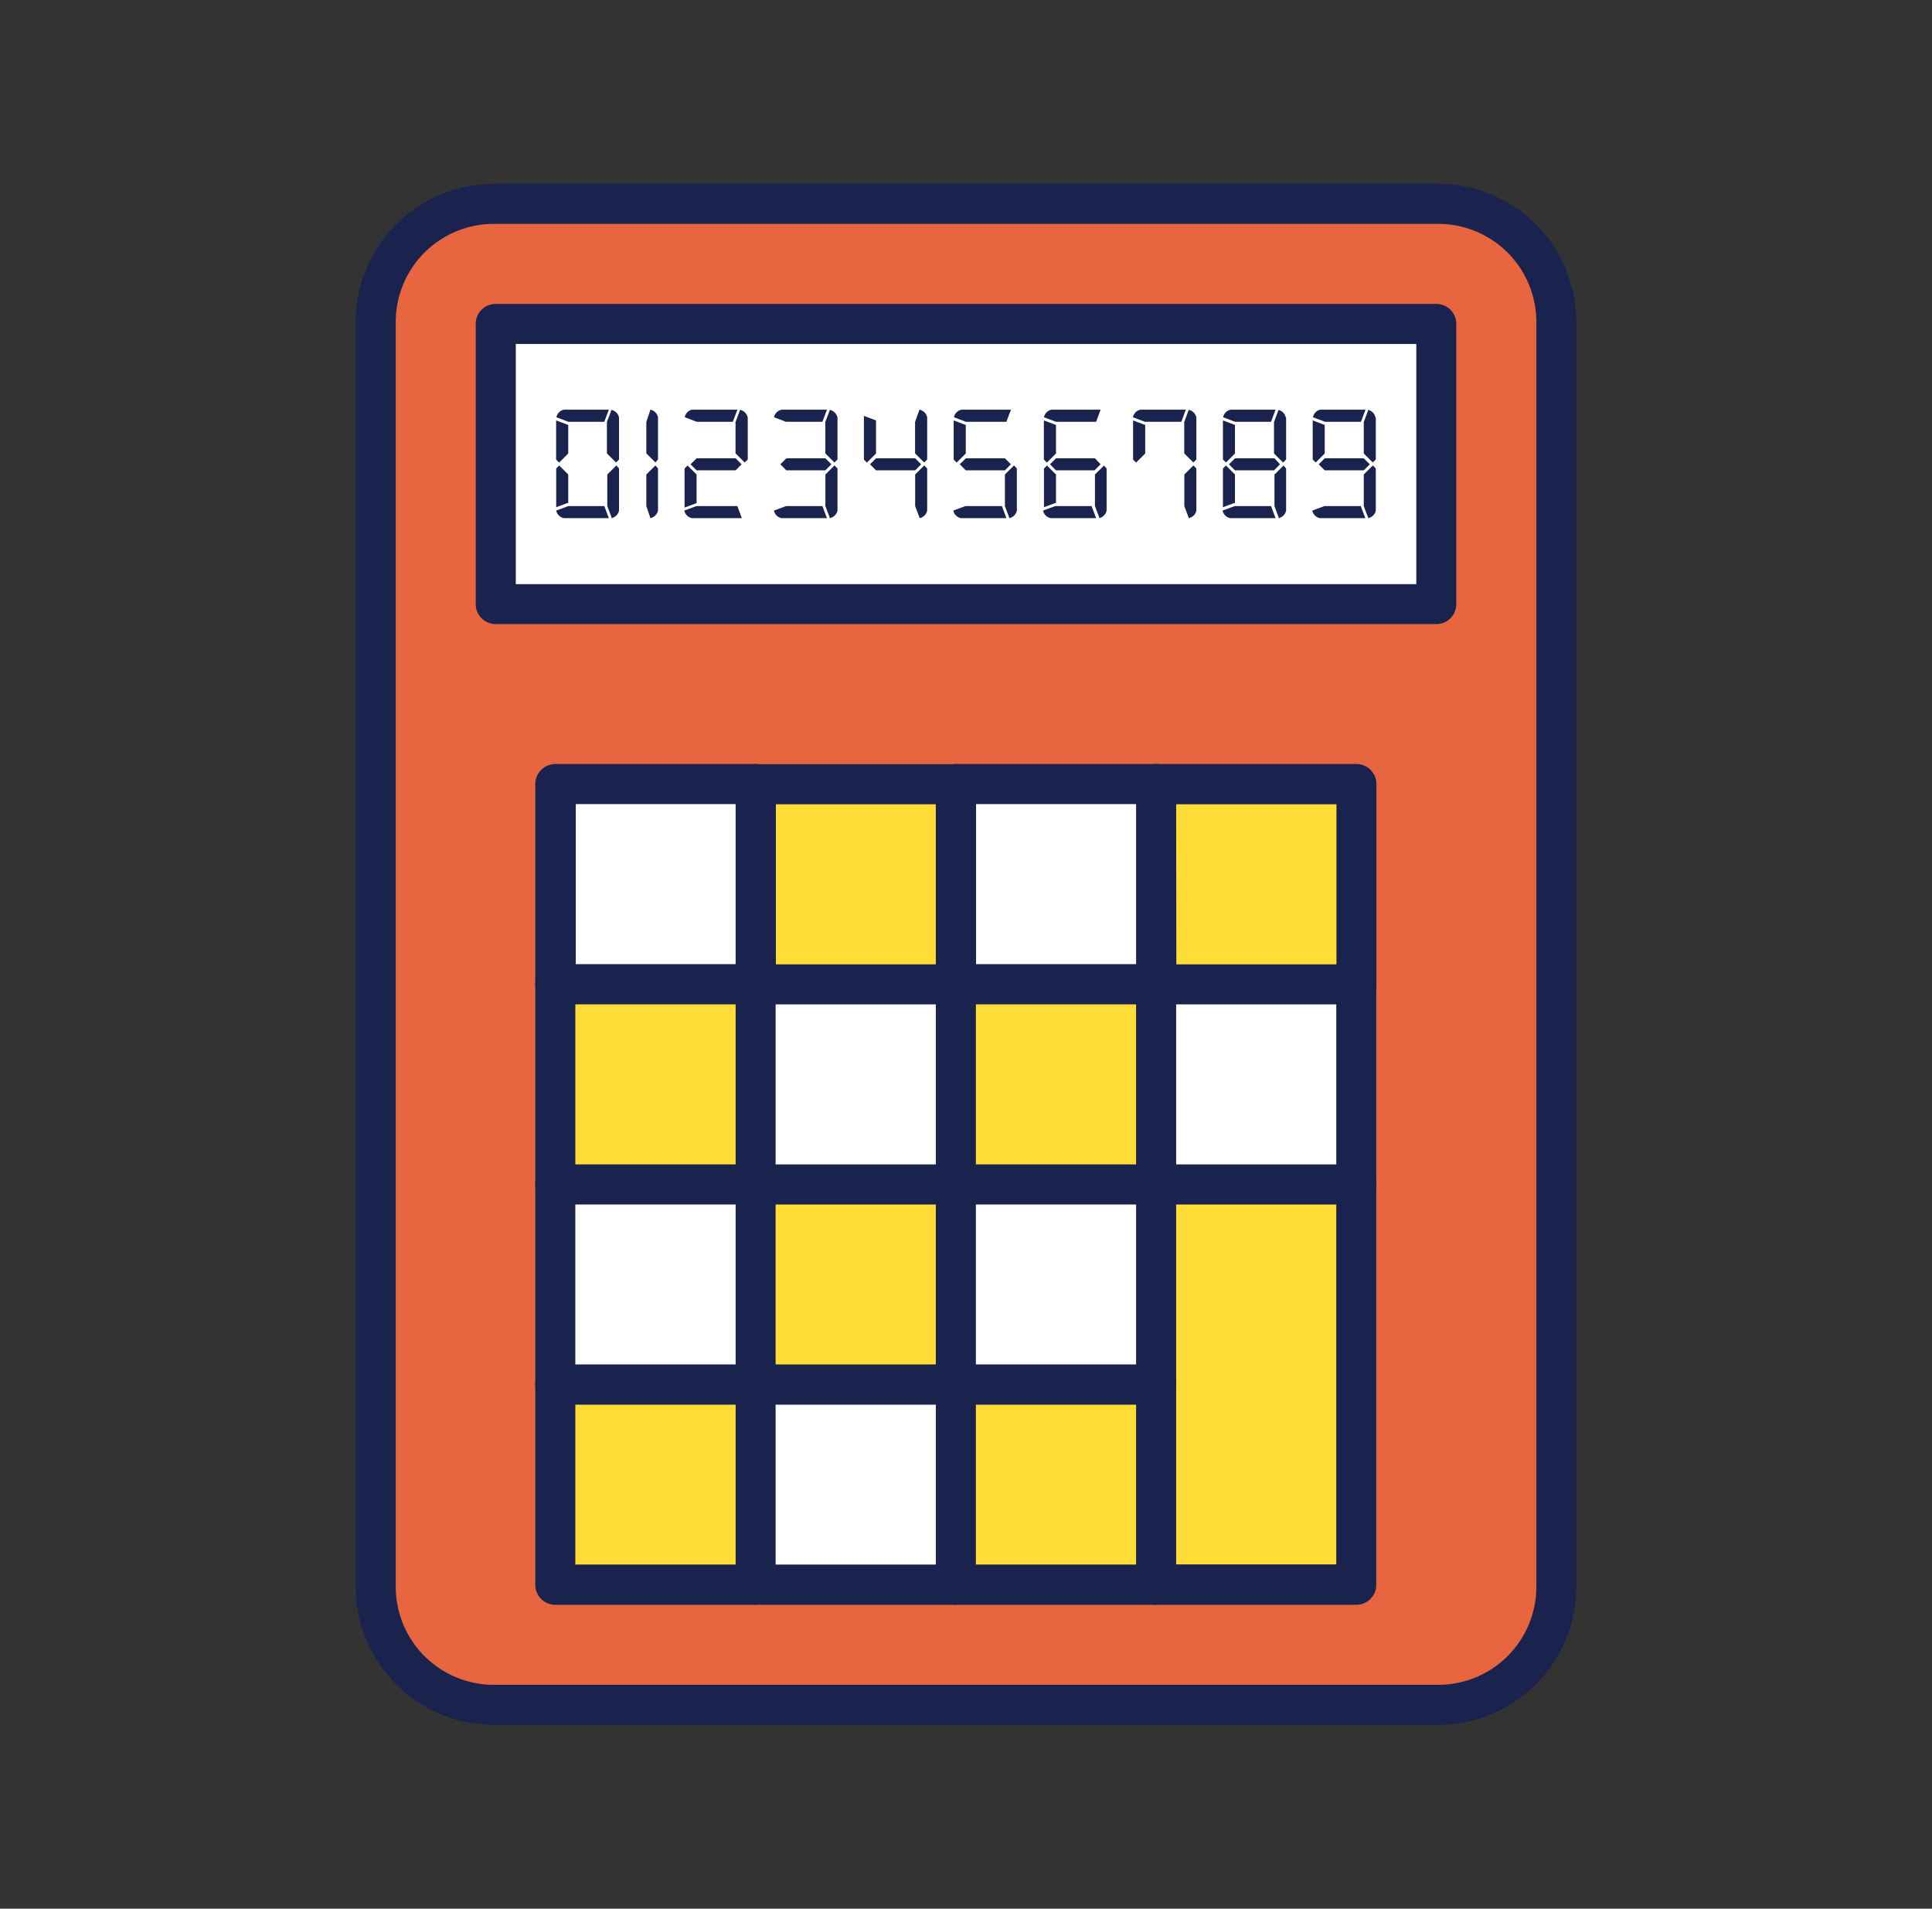 <svg id="Layer_1" data-name="Layer 1" xmlns="http://www.w3.org/2000/svg" viewBox="0 0 212.23 209.65"><rect x="0" y="0" width="212.23" height="209.65" fill="#333333" stroke="none"/><defs><style>.cls-1{fill:#e7653f;}.cls-2{fill:#ffdc36;}.cls-3{fill:#fff;}.cls-4{fill:#1a234e;}</style></defs><path class="cls-1" d="M158,22.39H54.24a13,13,0,0,0-13,13V174.29a13,13,0,0,0,13,13H158a13,13,0,0,0,13-13V35.36A13,13,0,0,0,158,22.39Z"/><path class="cls-2" d="M149,152.09v22H127v-44h22Z"/><path class="cls-2" d="M127,86.14h22v22H127Z"/><path class="cls-2" d="M105,108.12h22v22H105Z"/><path class="cls-2" d="M105,152.09h22v22H105Z"/><path class="cls-2" d="M61.05,152.09H83v22h-22Z"/><path class="cls-2" d="M83,130.11h22v22H83Z"/><path class="cls-2" d="M61.05,108.12H83v22h-22Z"/><path class="cls-2" d="M83,86.14h22v22H83Z"/><path class="cls-3" d="M127,108.12h22v22H127Z"/><path class="cls-3" d="M105,130.11h22v22H105Z"/><path class="cls-3" d="M105,86.14h22v22H105Z"/><path class="cls-3" d="M83,152.09h22v22H83Z"/><path class="cls-3" d="M83,108.12h22v22H83Z"/><path class="cls-3" d="M61.05,130.11H83v22h-22Z"/><path class="cls-3" d="M61.05,86.14H83v22h-22Z"/><path class="cls-3" d="M54.46,35.58H157.78V66.35H54.46Z"/><path class="cls-4" d="M151.13,51.46v4.62a1.06,1.06,0,0,1-.82.83l-.5-1.32V52.12l1-1Z"/><path class="cls-4" d="M151.13,45.85v4.62l-.33.33-.74-.74-.25-.25V46.35l.46-1.22,0-.11a1.06,1.06,0,0,1,.82.83Z"/><path class="cls-4" d="M150.47,51l-.66.66h-4.29l-.66-.66.66-.66h4.29Z"/><path class="cls-4" d="M150,45l-.5,1.33h-3.94l-1.33-.5A1.07,1.07,0,0,1,145,45Z"/><path class="cls-4" d="M149.48,55.59l.5,1.32h-5a1.06,1.06,0,0,1-.82-.83l1.32-.49Z"/><path class="cls-4" d="M145.52,46.68v3.13l-.25.25-.74.74-.33-.33V46.18l1.23.46Z"/><path class="cls-4" d="M141.28,51.46v4.62a1.07,1.07,0,0,1-.83.83l0-.11L140,55.59V52.12l.25-.24.75-.75Z"/><path class="cls-4" d="M141.28,45.85v4.62l-.33.33-.75-.74-.25-.25V46.35l.46-1.22,0-.11a1.07,1.07,0,0,1,.83.83Z"/><path class="cls-4" d="M140.61,51l-.66.66h-4.29L135,51l.66-.66H140Z"/><path class="cls-4" d="M140.12,45l-.5,1.33h-3.94l-1.32-.5a1.06,1.06,0,0,1,.82-.83Z"/><path class="cls-4" d="M139.62,55.59l.5,1.32h-5a1.07,1.07,0,0,1-.82-.83l1.32-.49Z"/><path class="cls-4" d="M135.66,52.12v3.14l-.11,0-1.21.45V51.46l.33-.33.75.75Z"/><path class="cls-4" d="M135.66,46.68v3.13l-.24.25-.75.74-.33-.33V46.18l1.23.46Z"/><path class="cls-4" d="M131.42,51.46v4.62a1.07,1.07,0,0,1-.83.83l-.49-1.32V52.12l1-1Z"/><path class="cls-4" d="M131.42,45.85v4.62l-.33.33-1-1V46.35l.49-1.33A1.07,1.07,0,0,1,131.42,45.85Z"/><path class="cls-4" d="M130.26,45l-.49,1.33h-4l-1.32-.5a1.07,1.07,0,0,1,.83-.83Z"/><path class="cls-4" d="M125.8,46.68v3.13l-1,1-.33-.33V46.18Z"/><path class="cls-4" d="M121.56,51.46v4.62a1.06,1.06,0,0,1-.82.83l0-.11-.46-1.21V52.12l.91-.9.08-.09Z"/><path class="cls-4" d="M120.9,45l-.49,1.33H116l-1.32-.5a1.06,1.06,0,0,1,.82-.83Z"/><path class="cls-4" d="M120.9,51l-.66.66H116l-.66-.66.66-.66h4.29Z"/><path class="cls-4" d="M119.91,55.59l.5,1.32h-5a1.06,1.06,0,0,1-.83-.83l1.32-.49Z"/><path class="cls-4" d="M116,52.12v3.14l-.11,0-1.21.45V51.46l.33-.33.74.75Z"/><path class="cls-4" d="M116,46.68v3.13l-1,1-.33-.33V46.18Z"/><path class="cls-4" d="M111.7,51.46v4.62a1.06,1.06,0,0,1-.82.83l-.49-1.32V52.12l1-1Z"/><path class="cls-4" d="M111.05,45l-.5,1.33h-4.44l-1.32-.5a1.06,1.06,0,0,1,.83-.83Z"/><path class="cls-4" d="M111.05,51l-.66.66h-4.3l-.66-.66.66-.66h4.3Z"/><path class="cls-4" d="M110.06,55.59l.49,1.32h-5a1.07,1.07,0,0,1-.83-.83l1.32-.49Z"/><path class="cls-4" d="M106.09,46.68v3.13l-1,1-.33-.33V46.18Z"/><path class="cls-4" d="M101.85,51.46v4.62a1.06,1.06,0,0,1-.82.83l-.5-1.32V52.12l1-1Z"/><path class="cls-4" d="M101.85,45.85v4.62l-.33.33-1-1V46.35L101,45A1.06,1.06,0,0,1,101.85,45.85Z"/><path class="cls-4" d="M101.19,51l-.66.66h-4.3L95.57,51l.66-.66h4.3Z"/><path class="cls-4" d="M96.23,46.18v3.63l-1,1-.33-.33V45.68Z"/><path class="cls-4" d="M92,51.46v4.62a1.09,1.09,0,0,1-.83.83l-.5-1.32V52.12l1-1Z"/><path class="cls-4" d="M92,45.85v4.62l-.34.33-1-1V46.35l.5-1.33a1.09,1.09,0,0,1,.83.83Z"/><path class="cls-4" d="M91.33,51l-.66.66H86.38L85.72,51l.66-.66h4.29Z"/><path class="cls-4" d="M90.84,45l-.5,1.33h-4l-1.32-.5A1.07,1.07,0,0,1,85.9,45Z"/><path class="cls-4" d="M90.34,55.59l.5,1.32h-5a1.06,1.06,0,0,1-.82-.83l1.32-.49Z"/><path class="cls-4" d="M82.14,45.85v4.62l-.34.33-1-1V46.35l.5-1.33a1.07,1.07,0,0,1,.83.83Z"/><path class="cls-4" d="M81.47,51l-.66.66H76.52L75.86,51l.66-.66h4.29Z"/><path class="cls-4" d="M81,55.59l.49,1.32H76a1.07,1.07,0,0,1-.83-.83l1.32-.49Z"/><path class="cls-4" d="M81,45l-.5,1.33H76.54l-1.32-.5A1.06,1.06,0,0,1,76,45Z"/><path class="cls-4" d="M76.52,52.12v3.14l-1.32.49V51.46l.33-.33Z"/><path class="cls-4" d="M72.28,51.46v4.62a1.07,1.07,0,0,1-.83.83L71,55.59V52.12l1-1Z"/><path class="cls-4" d="M72.28,45.85v4.62L72,50.8l-1-1V46.35L71.45,45a1.07,1.07,0,0,1,.83.83Z"/><path class="cls-4" d="M68,51.46v4.62a1.07,1.07,0,0,1-.83.83l0-.11-.46-1.21V52.12l1-1Z"/><path class="cls-4" d="M68,45.85v4.62l-.33.33-1-1V46.35l.46-1.22,0-.11A1.07,1.07,0,0,1,68,45.85Z"/><path class="cls-4" d="M66.88,45l-.5,1.33H62.44l-1.32-.5a1.06,1.06,0,0,1,.82-.83Z"/><path class="cls-4" d="M66.38,55.59l.5,1.32H61.93a1.07,1.07,0,0,1-.83-.83l1.32-.49Z"/><path class="cls-4" d="M62.42,52.12v3.14l-.11,0-1.21.45V51.46l.33-.33Z"/><path class="cls-4" d="M62.42,46.68v3.13l-1,1-.33-.33V46.18l1.23.46Z"/><path class="cls-4" d="M158,189.46H54.24a15.19,15.19,0,0,1-15.17-15.17V35.36A15.19,15.19,0,0,1,54.24,20.19H158a15.18,15.18,0,0,1,15.16,15.17V174.29A15.18,15.18,0,0,1,158,189.46ZM54.24,24.59A10.78,10.78,0,0,0,43.47,35.36V174.29a10.78,10.78,0,0,0,10.77,10.77H158a10.78,10.78,0,0,0,10.77-10.77V35.36A10.78,10.78,0,0,0,158,24.59Z"/><path class="cls-4" d="M157.78,68.55H54.46a2.19,2.19,0,0,1-2.2-2.2V35.58a2.19,2.19,0,0,1,2.2-2.2H157.78a2.19,2.19,0,0,1,2.19,2.2V66.35A2.19,2.19,0,0,1,157.78,68.55ZM56.66,64.16h98.92V37.78H56.66Z"/><path class="cls-4" d="M83,176.27h-22a2.2,2.2,0,0,1-2.2-2.2v-22a2.2,2.2,0,1,1,4.4,0v19.78H83a2.2,2.2,0,0,1,0,4.4Z"/><path class="cls-4" d="M105,176.27H83a2.19,2.19,0,0,1-2.19-2.2v-22a2.2,2.2,0,1,1,4.39,0v19.78H105a2.2,2.2,0,1,1,0,4.4Z"/><path class="cls-4" d="M127,176.27H105a2.19,2.19,0,0,1-2.2-2.2v-22a2.2,2.2,0,1,1,4.4,0v19.78H127a2.2,2.2,0,1,1,0,4.4Z"/><path class="cls-4" d="M83,154.29h-22a2.21,2.21,0,0,1-2.2-2.2v-22a2.2,2.2,0,1,1,4.4,0v19.78H83a2.2,2.2,0,0,1,0,4.4Z"/><path class="cls-4" d="M105,154.29H83a2.2,2.2,0,0,1-2.19-2.2v-22a2.2,2.2,0,1,1,4.39,0v19.78H105a2.2,2.2,0,0,1,0,4.4Z"/><path class="cls-4" d="M127,154.29H105a2.2,2.2,0,0,1-2.2-2.2v-22a2.2,2.2,0,1,1,4.4,0v19.78H127a2.2,2.2,0,0,1,0,4.4Z"/><path class="cls-4" d="M149,176.27H127a2.2,2.2,0,0,1-2.2-2.2v-44a2.2,2.2,0,1,1,4.4,0v41.76h17.59V130.11a2.2,2.2,0,1,1,4.39,0v44A2.19,2.19,0,0,1,149,176.27Z"/><path class="cls-4" d="M83,132.3h-22a2.2,2.2,0,0,1-2.2-2.19v-22a2.2,2.2,0,0,1,4.4,0v19.79H83a2.2,2.2,0,1,1,0,4.39Z"/><path class="cls-4" d="M105,132.3H83a2.19,2.19,0,0,1-2.19-2.19v-22a2.2,2.2,0,1,1,4.39,0v19.79H105a2.2,2.2,0,1,1,0,4.39Z"/><path class="cls-4" d="M127,132.3H105a2.19,2.19,0,0,1-2.2-2.19v-22a2.2,2.2,0,0,1,4.4,0v19.79H127a2.2,2.2,0,1,1,0,4.39Z"/><path class="cls-4" d="M149,132.3H127a2.2,2.2,0,0,1-2.2-2.19v-22a2.2,2.2,0,1,1,4.4,0v19.79h17.59V108.12a2.2,2.2,0,1,1,4.39,0v22A2.19,2.19,0,0,1,149,132.3Z"/><path class="cls-4" d="M83,110.32h-22a2.2,2.2,0,0,1-2.2-2.2v-22a2.21,2.21,0,0,1,2.2-2.2H83a2.2,2.2,0,0,1,0,4.4H63.25v17.58H83a2.2,2.2,0,0,1,0,4.4Z"/><path class="cls-4" d="M105,110.32H83a2.19,2.19,0,0,1-2.19-2.2v-22A2.2,2.2,0,0,1,83,83.94h22a2.2,2.2,0,0,1,0,4.4H85.23v17.58H105a2.2,2.2,0,1,1,0,4.4Z"/><path class="cls-4" d="M127,110.32H105a2.19,2.19,0,0,1-2.2-2.2v-22a2.2,2.2,0,0,1,2.2-2.2h22a2.2,2.2,0,0,1,0,4.4H107.22v17.58H127a2.2,2.2,0,0,1,0,4.4Z"/><path class="cls-4" d="M149,110.32H127a2.2,2.2,0,0,1-2.2-2.2v-22a2.21,2.21,0,0,1,2.2-2.2h22a2.2,2.2,0,0,1,2.2,2.2v22A2.19,2.19,0,0,1,149,110.32Zm-19.78-4.4h17.59V88.34H129.2Z"/></svg>